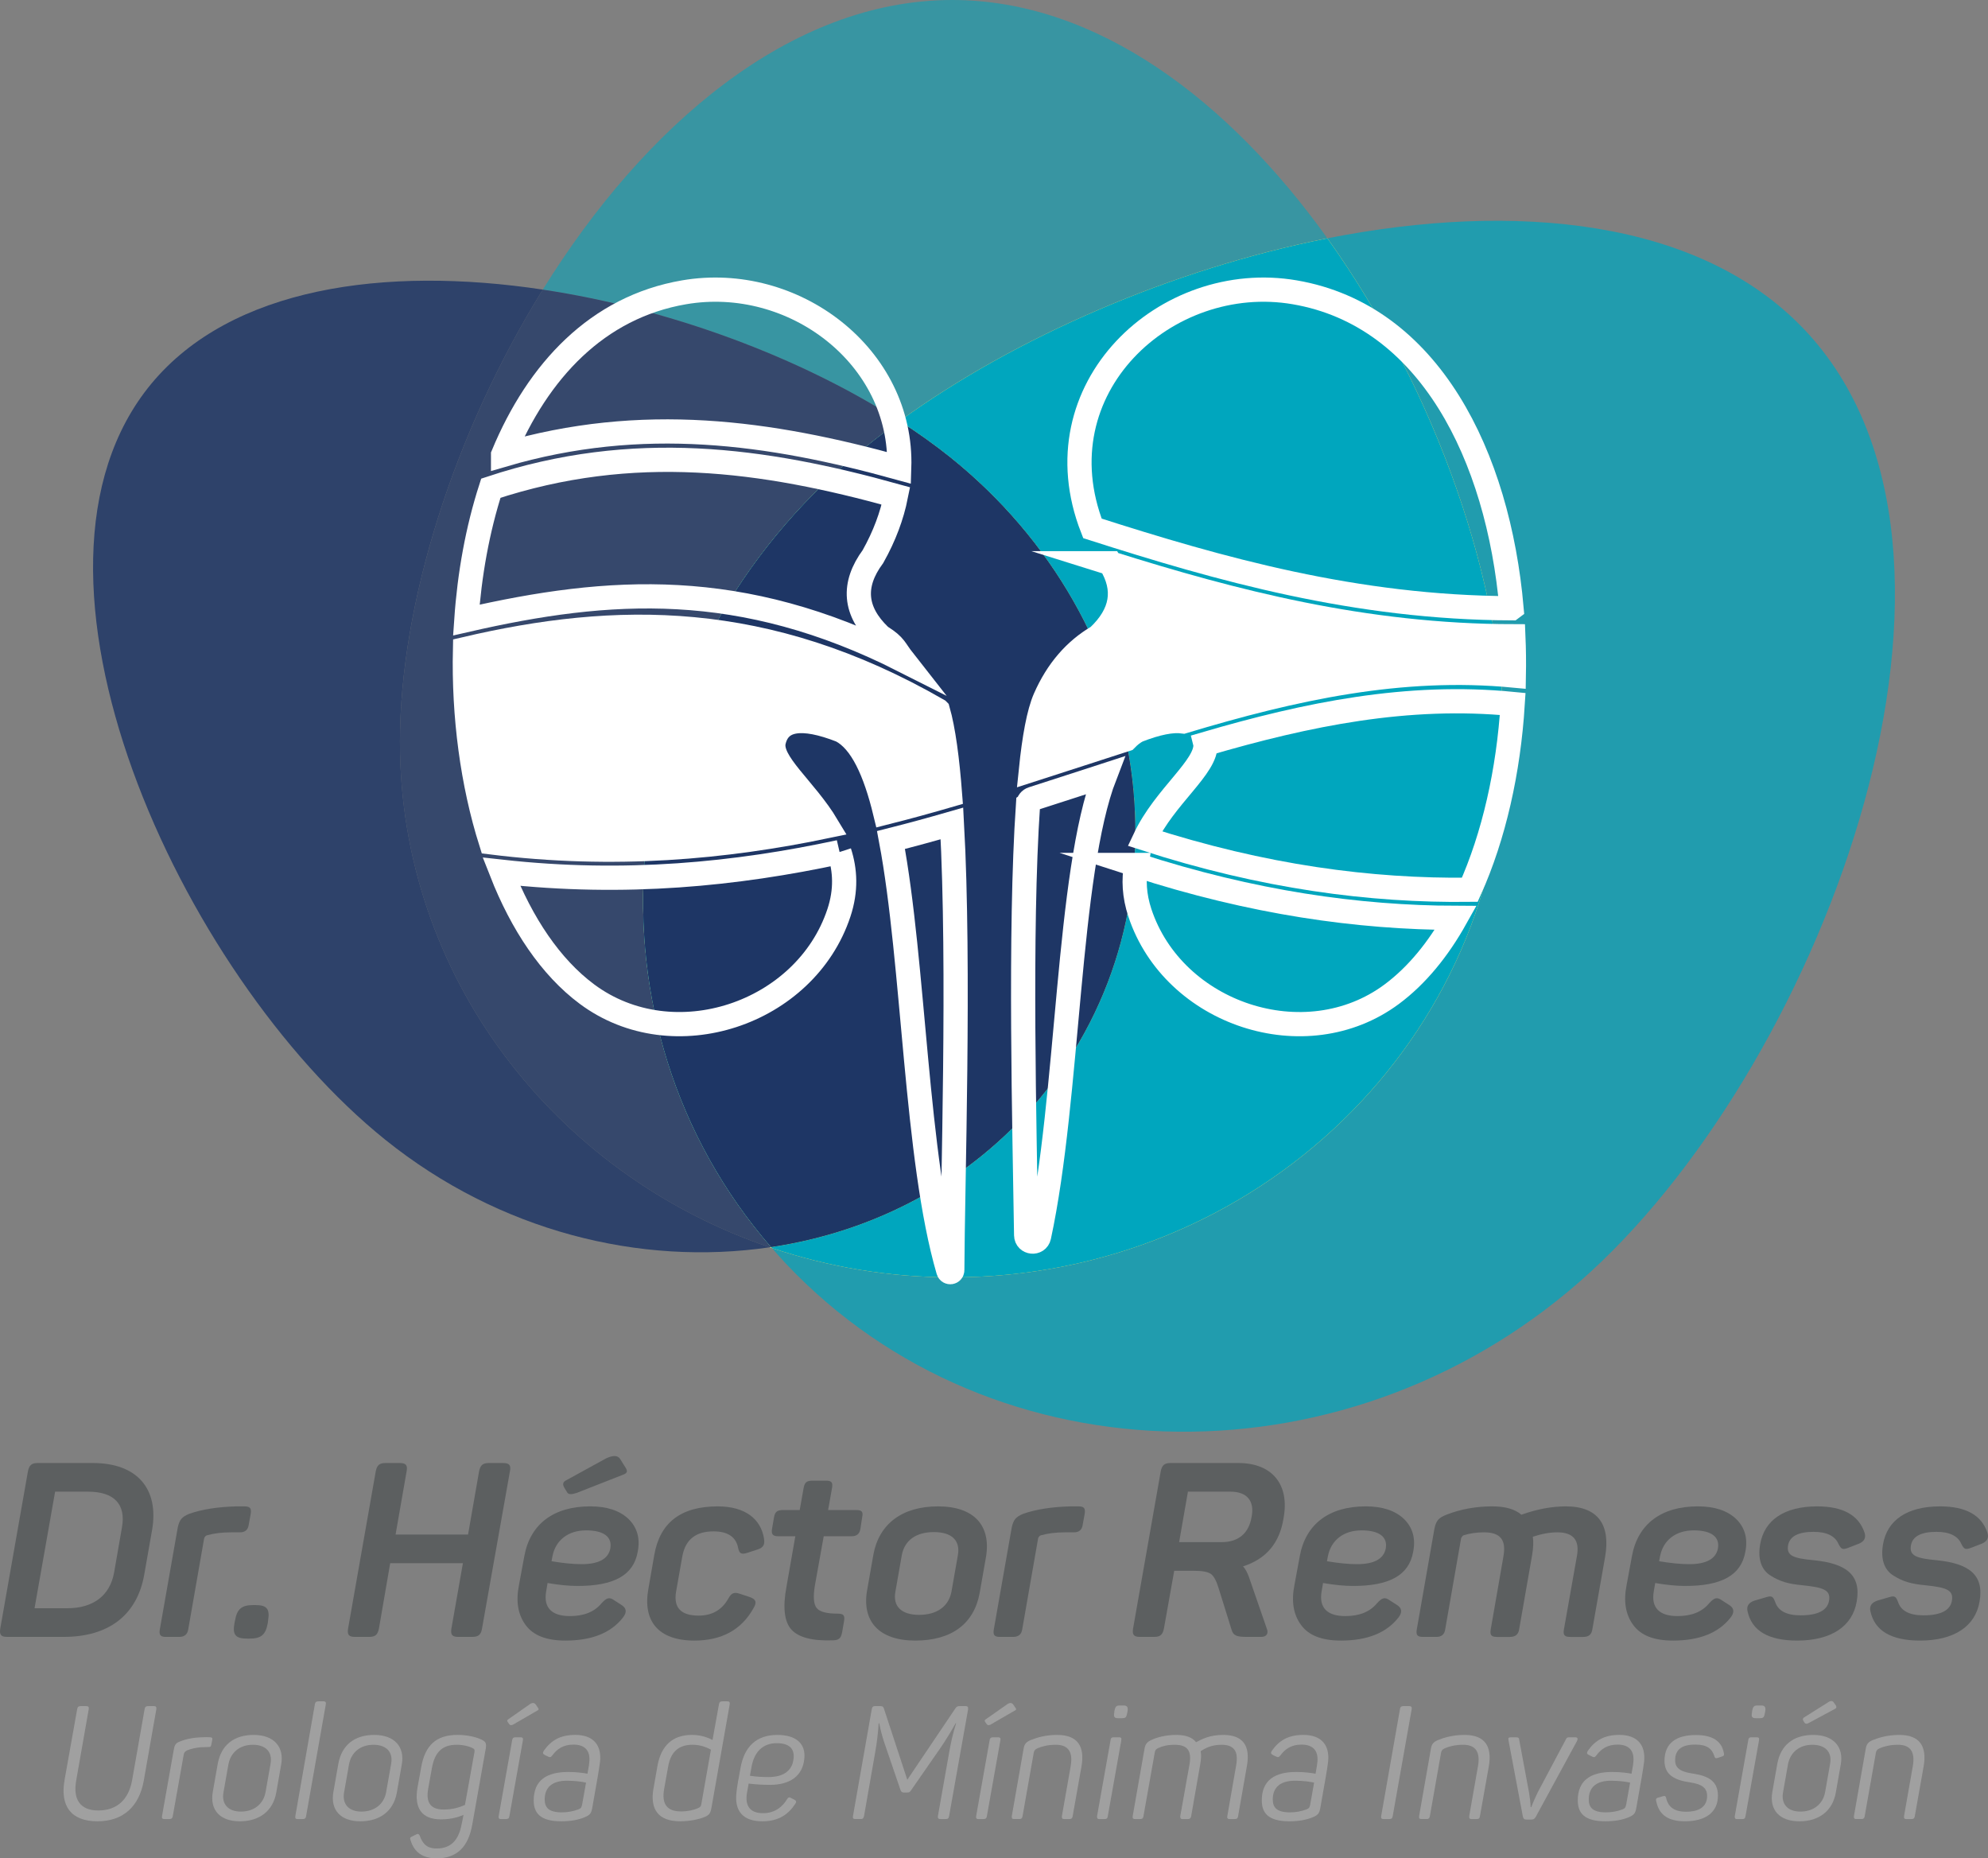 <?xml version="1.0" encoding="UTF-8"?>
<svg xmlns="http://www.w3.org/2000/svg" id="Capa_1" width="188.81" height="176.459" viewBox="0 0 188.81 176.459">
  <rect x="0" y="0" width="188.81" height="176.459" fill="#808080" stroke="none"/>
  <defs>
    <style>.cls-1,.cls-2,.cls-3{fill:#00a6be;}.cls-4{fill:#a0a0a0;}.cls-5{fill:#5c5f60;}.cls-6,.cls-7,.cls-8{fill:#1e3665;}.cls-9{fill:none;}.cls-9,.cls-10{stroke:#fff;stroke-miterlimit:10;stroke-width:2.3px;}.cls-11{fill:#ffef6f;}.cls-7{opacity:.83;}.cls-7,.cls-2,.cls-3,.cls-8{isolation:isolate;}.cls-10{fill:#fff;fill-rule:evenodd;}.cls-2{opacity:.74;}.cls-3{opacity:.56;}.cls-8{opacity:.75;}</style>
  </defs>
  <g>
    <g>
      <path class="cls-4" d="M6.127,169.041l1.208-6.783c.045-.211,.151-.257,.333-.257h.513c.242,0,.272,.091,.242,.317l-1.193,6.783c-.302,1.752,.378,2.81,2.1,2.81,1.828,0,2.9-1.088,3.217-2.87l1.193-6.783c.045-.227,.182-.257,.348-.257h.529c.211,0,.257,.091,.227,.317l-1.193,6.783c-.438,2.416-1.934,3.837-4.396,3.837-2.538,0-3.55-1.48-3.127-3.897h0Z"></path>
      <path class="cls-4" d="M15.391,172.425l1.103-6.224c.076-.469,.167-.681,.574-.831,.514-.212,1.254-.393,2.145-.408,.272-.015,.514-.015,.74,0,.211,0,.242,.091,.196,.302l-.075,.378c-.045,.212-.076,.242-.257,.242-.182,0-.363,.015-.529,.015-.635,.016-1.178,.166-1.511,.303-.227,.105-.302,.227-.333,.438l-1.042,5.846c-.03,.167-.136,.242-.317,.242h-.498c-.166,0-.242-.105-.196-.302h0Z"></path>
      <path class="cls-4" d="M20.211,170.144l.468-2.659c.317-1.782,1.541-2.749,3.414-2.749,1.919,0,2.916,1.133,2.613,2.81l-.468,2.659c-.302,1.737-1.586,2.734-3.459,2.734-1.903,0-2.87-1.088-2.568-2.795h0Zm5.015-0l.468-2.659c.212-1.147-.483-1.812-1.677-1.812-1.253,0-2.115,.726-2.326,1.873l-.468,2.659c-.196,1.133,.483,1.812,1.647,1.812,1.269,0,2.16-.726,2.356-1.873h0Z"></path>
      <path class="cls-4" d="M28.053,172.425l1.858-10.635c.045-.196,.166-.242,.317-.242h.498c.197,0,.257,.105,.212,.317l-1.873,10.619c-.03,.182-.136,.242-.302,.242h-.514c-.197,0-.227-.105-.197-.302h0Z"></path>
      <path class="cls-4" d="M31.665,170.144l.468-2.659c.317-1.782,1.541-2.749,3.414-2.749,1.919,0,2.916,1.133,2.613,2.81l-.468,2.659c-.302,1.737-1.586,2.734-3.459,2.734-1.903,0-2.87-1.088-2.568-2.795h0Zm5.015-0l.468-2.659c.212-1.147-.483-1.812-1.677-1.812-1.253,0-2.115,.726-2.326,1.873l-.468,2.659c-.196,1.133,.483,1.812,1.647,1.812,1.269,0,2.16-.726,2.356-1.873h0Z"></path>
      <path class="cls-4" d="M39.009,174.782c-.091-.196-.076-.303,.075-.378l.468-.227c.151-.075,.211-.045,.302,.105,.272,.756,.649,1.239,1.616,1.239,1.405,0,2.1-.847,2.372-2.297l.181-.891c-.498,.211-1.208,.423-2.145,.423-1.843,0-2.538-1.088-2.236-2.961l.362-1.994c.363-2.069,1.42-3.066,3.444-3.066,.936,0,1.768,.196,2.296,.453,.393,.196,.468,.348,.393,.831l-1.284,7.235c-.362,2.04-1.39,3.203-3.384,3.203-1.405,0-2.145-.665-2.462-1.677v-0Zm5.151-3.399l.892-4.97c.045-.272,.03-.332-.227-.453-.317-.151-.831-.287-1.45-.287-1.39,0-2.084,.71-2.356,2.221l-.347,1.919c-.242,1.329,.196,2.009,1.465,2.009,.906,0,1.556-.227,2.024-.439h0Z"></path>
      <path class="cls-4" d="M47.365,172.425l1.284-7.221c.03-.167,.121-.242,.317-.242h.498c.181,0,.242,.105,.196,.302l-1.284,7.206c-.03,.182-.121,.257-.317,.257h-.498c-.196,0-.227-.121-.196-.302Zm.876-8.883c-.09-.136-.105-.196,.03-.287l2.115-1.48c.196-.105,.378-.091,.498,.075l.181,.273c.106,.136,.151,.227-.06,.317l-2.296,1.329c-.181,.075-.272,.045-.347-.06l-.121-.166h0Z"></path>
      <path class="cls-4" d="M50.689,170.959c0-1.948,1.269-2.704,3.278-2.704,.8,0,1.54,.106,1.828,.166,.136-.725,.166-.936,.181-1.178,.076-.982-.393-1.586-1.51-1.586-.967,0-1.556,.407-2.024,1.042-.121,.151-.181,.182-.333,.121l-.377-.182c-.181-.091-.211-.211-.076-.408,.68-.967,1.556-1.495,2.976-1.495,1.722,0,2.522,.967,2.356,2.553-.105,.831-.242,1.541-.74,4.381-.091,.529-.242,.68-.695,.876-.604,.257-1.344,.394-2.251,.394-2.009,0-2.613-.801-2.613-1.98v-0Zm4.215,.861c.242-.091,.317-.166,.377-.439l.378-2.114c-.317-.076-1.012-.182-1.813-.182-1.42,0-2.115,.649-2.115,1.782,0,.77,.393,1.224,1.631,1.224,.589,0,1.088-.105,1.541-.272h0Z"></path>
      <path class="cls-4" d="M62.068,169.812l.377-2.146c.348-1.934,1.465-2.931,3.263-2.931,.967,0,1.647,.317,1.964,.483l.619-3.429c.03-.167,.121-.242,.302-.242h.498c.181,0,.242,.091,.211,.302l-1.737,9.835c-.09,.498-.211,.664-.649,.846-.529,.227-1.435,.408-2.312,.408-2.054,0-2.9-1.103-2.538-3.127h0Zm4.169,1.903c.272-.121,.332-.167,.377-.439l.906-5.136c-.242-.137-.876-.469-1.752-.469-1.299,0-2.07,.665-2.312,2.085l-.377,2.1c-.257,1.435,.257,2.146,1.601,2.146,.634,0,1.208-.137,1.556-.287Z"></path>
      <path class="cls-4" d="M76.391,166.987c-.151,1.631-1.345,2.492-3.248,2.492-.77,0-1.39-.045-2.04-.121l-.151,.847c-.227,1.254,.272,1.964,1.511,1.964,1.118,0,1.858-.59,2.341-1.405,.076-.121,.181-.121,.317-.045l.347,.181c.182,.106,.167,.212,.076,.363-.649,.981-1.541,1.677-3.142,1.677-1.903,0-2.644-1.043-2.462-2.689,.06-.589,.167-1.208,.393-2.387,.347-1.994,1.495-3.127,3.489-3.127,1.752,0,2.719,.801,2.568,2.251h0Zm-2.629-1.466c-1.253,0-2.13,.77-2.387,2.267l-.151,.83c.619,.091,1.193,.121,1.768,.121,1.359,0,2.235-.559,2.372-1.707,.136-1.042-.468-1.511-1.602-1.511h0Z"></path>
      <path class="cls-4" d="M81.017,172.41l1.782-10.136c.046-.227,.137-.273,.348-.273h.469c.241,0,.287,.091,.347,.273l2.206,6.722,4.561-6.768c.137-.196,.212-.227,.424-.227h.559c.211,0,.257,.105,.227,.333l-1.798,10.105c-.045,.227-.105,.287-.348,.287h-.453c-.181,0-.302-.03-.257-.317l1.088-6.148c.151-.815,.317-1.616,.635-2.628h-.046c-.514,.906-.937,1.602-1.451,2.356l-2.779,4.003c-.105,.166-.182,.212-.348,.212h-.347c-.182,0-.257-.076-.317-.257l-1.39-4.064c-.257-.74-.454-1.36-.62-2.251h-.06c-.06,1.012-.166,1.828-.316,2.688l-1.073,6.134c-.06,.227-.136,.272-.332,.272h-.483c-.227,0-.272-.091-.227-.317h-0Z"></path>
      <path class="cls-4" d="M92.713,172.425l1.284-7.221c.03-.167,.121-.242,.317-.242h.499c.181,0,.241,.105,.196,.302l-1.284,7.206c-.03,.182-.121,.257-.317,.257h-.499c-.196,0-.227-.121-.196-.302Zm.877-8.883c-.091-.136-.106-.196,.029-.287l2.115-1.48c.196-.105,.378-.091,.499,.075l.181,.273c.105,.136,.151,.227-.06,.317l-2.296,1.329c-.182,.075-.272,.045-.348-.06l-.12-.166h0Z"></path>
      <path class="cls-4" d="M96.098,172.425l1.118-6.375c.075-.453,.242-.635,.649-.815,.59-.242,1.45-.499,2.538-.499,1.934,0,2.644,1.072,2.312,2.991l-.846,4.758c-.03,.167-.106,.242-.317,.242h-.499c-.166,0-.227-.091-.196-.302l.831-4.729c.227-1.315-.196-2.024-1.42-2.024-.74,0-1.359,.166-1.723,.332-.257,.106-.316,.227-.362,.408l-1.072,6.072c-.03,.167-.121,.242-.303,.242h-.513c-.167,0-.227-.091-.197-.302Z"></path>
      <path class="cls-4" d="M104.197,172.425l1.284-7.221c.03-.212,.151-.242,.303-.242h.514c.166,0,.241,.075,.196,.302l-1.284,7.206c-.03,.212-.136,.257-.287,.257h-.544c-.151,0-.212-.105-.182-.302h0Zm1.632-9.835l.015-.15c.091-.393,.167-.499,.514-.499h.348c.348,0,.453,.166,.378,.574l-.03,.151c-.075,.407-.151,.483-.498,.483h-.363c-.348,0-.453-.121-.362-.56h0Z"></path>
      <path class="cls-4" d="M107.582,172.425l1.118-6.375c.075-.423,.227-.635,.649-.831,.544-.257,1.375-.483,2.372-.483,.921,0,1.556,.257,1.873,.695,.574-.303,1.315-.695,2.583-.695,1.889,0,2.583,1.042,2.251,2.931l-.846,4.818c-.046,.212-.136,.242-.348,.242h-.453c-.196,0-.257-.091-.212-.302l.831-4.774c.242-1.329-.166-1.978-1.375-1.978-.981,0-1.525,.317-1.993,.605,.075,.332,.045,.77-.046,1.284l-.861,4.924c-.045,.182-.15,.242-.332,.242h-.483c-.196,0-.227-.121-.211-.302l.876-4.894c.227-1.329-.227-1.858-1.405-1.858-.694,0-1.163,.121-1.586,.317-.242,.121-.287,.257-.317,.453l-1.072,6.042c-.046,.212-.151,.242-.348,.242h-.453c-.182,0-.257-.105-.212-.302h-0Z"></path>
      <path class="cls-4" d="M119.838,170.959c0-1.948,1.269-2.704,3.277-2.704,.801,0,1.541,.106,1.828,.166,.136-.725,.166-.936,.182-1.178,.075-.982-.394-1.586-1.511-1.586-.967,0-1.557,.407-2.024,1.042-.121,.151-.182,.182-.332,.121l-.378-.182c-.182-.091-.212-.211-.075-.408,.68-.967,1.556-1.495,2.976-1.495,1.722,0,2.522,.967,2.356,2.553-.105,.831-.241,1.541-.74,4.381-.091,.529-.241,.68-.695,.876-.604,.257-1.344,.394-2.25,.394-2.01,0-2.613-.801-2.613-1.98v-0Zm4.214,.861c.242-.091,.317-.166,.378-.439l.378-2.114c-.317-.076-1.013-.182-1.812-.182-1.421,0-2.115,.649-2.115,1.782,0,.77,.393,1.224,1.632,1.224,.589,0,1.087-.105,1.54-.272h0Z"></path>
      <path class="cls-4" d="M131.185,172.395l1.782-10.137c.046-.241,.182-.257,.363-.257h.498c.196,0,.287,.06,.242,.317l-1.798,10.137c-.03,.196-.121,.272-.303,.272h-.559c-.212,0-.272-.075-.227-.332h0Z"></path>
      <path class="cls-4" d="M134.782,172.425l1.118-6.375c.075-.453,.242-.635,.649-.815,.59-.242,1.45-.499,2.538-.499,1.934,0,2.644,1.072,2.312,2.991l-.847,4.758c-.029,.167-.105,.242-.316,.242h-.499c-.166,0-.227-.091-.196-.302l.831-4.729c.227-1.315-.196-2.024-1.42-2.024-.74,0-1.359,.166-1.723,.332-.257,.106-.316,.227-.362,.408l-1.072,6.072c-.03,.167-.121,.242-.303,.242h-.513c-.167,0-.228-.091-.197-.302h0Z"></path>
      <path class="cls-4" d="M144.634,172.485l-1.359-7.205c-.046-.257-.016-.317,.227-.317h.468c.287,0,.303,.075,.333,.317l.921,4.955c.06,.407,.136,.906,.151,1.359h.06c.181-.483,.393-.952,.619-1.42l2.644-4.97c.105-.227,.151-.242,.393-.242h.499c.241,0,.302,.105,.181,.362l-3.928,7.221c-.105,.182-.241,.227-.377,.227h-.514c-.196,0-.273-.09-.317-.287h0Z"></path>
      <path class="cls-4" d="M149.849,170.959c0-1.948,1.269-2.704,3.277-2.704,.801,0,1.541,.106,1.828,.166,.136-.725,.166-.936,.182-1.178,.075-.982-.394-1.586-1.511-1.586-.967,0-1.557,.407-2.024,1.042-.121,.151-.182,.182-.332,.121l-.378-.182c-.182-.091-.212-.211-.075-.408,.68-.967,1.556-1.495,2.976-1.495,1.722,0,2.522,.967,2.356,2.553-.105,.831-.241,1.541-.74,4.381-.091,.529-.241,.68-.694,.876-.605,.257-1.345,.394-2.251,.394-2.01,0-2.613-.801-2.613-1.98v-0Zm4.214,.861c.242-.091,.317-.166,.378-.439l.378-2.114c-.317-.076-1.013-.182-1.812-.182-1.421,0-2.115,.649-2.115,1.782,0,.77,.393,1.224,1.632,1.224,.589,0,1.087-.105,1.54-.272h0Z"></path>
      <path class="cls-4" d="M157.313,171.095c-.076-.241-.03-.347,.136-.393l.514-.151c.166-.045,.227,0,.272,.151,.212,.967,.892,1.329,1.889,1.329,1.284,0,2.009-.498,2.009-1.495,0-.815-.559-1.133-1.647-1.299-1.39-.196-2.432-.68-2.401-2.1,.03-1.632,1.133-2.402,3.006-2.388,1.586,0,2.432,.605,2.628,1.692,.03,.182,.046,.272-.136,.332l-.453,.151c-.227,.075-.241-.015-.302-.151-.212-.71-.695-1.117-1.783-1.117-1.238-.016-1.934,.423-1.948,1.45-.03,.921,.74,1.163,1.752,1.313,1.466,.227,2.312,.756,2.312,2.085,0,1.586-1.178,2.433-3.127,2.433-1.48,0-2.432-.514-2.719-1.844h0Z"></path>
      <path class="cls-4" d="M164.763,172.425l1.284-7.221c.03-.212,.151-.242,.303-.242h.514c.166,0,.241,.075,.196,.302l-1.284,7.206c-.03,.212-.136,.257-.287,.257h-.544c-.151,0-.212-.105-.182-.302h-0Zm1.632-9.835l.015-.15c.091-.393,.167-.499,.514-.499h.348c.348,0,.453,.166,.378,.574l-.03,.151c-.075,.407-.151,.483-.499,.483h-.362c-.348,0-.453-.121-.362-.56Z"></path>
      <path class="cls-4" d="M168.329,170.144l.469-2.659c.316-1.782,1.54-2.749,3.414-2.749,1.918,0,2.915,1.133,2.613,2.81l-.469,2.659c-.302,1.737-1.586,2.734-3.459,2.734-1.903,0-2.87-1.088-2.568-2.795h0Zm5.016-0l.468-2.659c.212-1.147-.483-1.812-1.677-1.812-1.254,0-2.114,.726-2.326,1.873l-.469,2.659c-.196,1.133,.483,1.812,1.647,1.812,1.269,0,2.16-.726,2.356-1.873h0Zm-2.07-6.737c-.075-.121-.06-.257,.046-.317l2.401-1.511c.182-.091,.317-.091,.439,.075l.196,.273c.075,.121,.075,.272-.045,.317l-2.583,1.39c-.182,.075-.273,.045-.333-.046l-.121-.181h-0Z"></path>
      <path class="cls-4" d="M176.08,172.425l1.118-6.375c.075-.453,.242-.635,.649-.815,.59-.242,1.45-.499,2.538-.499,1.934,0,2.644,1.072,2.312,2.991l-.846,4.758c-.03,.167-.106,.242-.317,.242h-.499c-.166,0-.227-.091-.196-.302l.831-4.729c.227-1.315-.196-2.024-1.42-2.024-.74,0-1.359,.166-1.723,.332-.257,.106-.316,.227-.362,.408l-1.072,6.072c-.03,.167-.121,.242-.303,.242h-.513c-.167,0-.227-.091-.197-.302h0Z"></path>
    </g>
    <g>
      <path class="cls-5" d="M8.814,138.919c4.256,0,6.302,2.488,5.628,6.372l-.744,4.232c-.674,3.813-3.349,5.906-7.651,5.906H.676c-.582,0-.744-.209-.651-.791l2.628-14.929c.116-.582,.349-.791,.93-.791h5.232Zm2.768,6.116c.396-2.209-.744-3.396-3.232-3.396h-3.116l-1.953,11.069h3.116c2.441,0,4.046-1.185,4.441-3.396l.744-4.278h0Z"></path>
      <path class="cls-5" d="M23.204,143.036c.535,0,.698,.163,.605,.721l-.186,1.023c-.069,.488-.349,.721-.837,.721h-.837c-.86,0-1.627,.093-2.279,.279-.116,.023-.209,.116-.279,.279l-1.512,8.65c-.07,.488-.372,.721-.86,.721h-1.256c-.535,0-.674-.185-.582-.721l1.698-9.65c.163-.744,.372-1.023,1.116-1.326,1.21-.418,2.698-.65,4.442-.697h.767Z"></path>
      <path class="cls-5" d="M24.249,152.407c1.116,0,1.395,.372,1.209,1.488l-.023,.21c-.209,1.14-.628,1.488-1.768,1.488h-.163c-1.14,0-1.442-.349-1.232-1.488l.046-.21c.186-1.116,.628-1.488,1.744-1.488h.186Z"></path>
      <path class="cls-5" d="M47.756,138.919c.628,0,.791,.209,.674,.791l-2.651,14.929c-.093,.582-.349,.791-.93,.791h-1.326c-.581,0-.744-.209-.651-.791l1.093-6.209h-6.906l-1.07,6.209c-.116,.582-.349,.791-.93,.791h-1.349c-.582,0-.744-.209-.651-.791l2.628-14.929c.116-.582,.349-.791,.93-.791h1.349c.582,0,.768,.209,.651,.791l-1.047,5.999h6.884l1.046-5.999c.116-.582,.349-.791,.93-.791h1.325Z"></path>
      <path class="cls-5" d="M49.798,147.756c.558-3.047,2.791-4.721,6.255-4.721,1.581,0,2.791,.396,3.628,1.185,.837,.815,1.139,1.86,.883,3.14-.395,2.232-2.279,3.232-5.697,3.232-.837,0-1.79-.093-2.86-.279l-.139,.815c-.256,1.511,.511,2.325,2.255,2.325,1.326,0,2.326-.396,3-1.209,.488-.535,.744-.628,1.232-.279l.721,.465c.442,.303,.465,.698,.07,1.187-1.139,1.441-2.953,2.162-5.441,2.162-1.814,0-3.07-.488-3.791-1.488-.721-.977-.93-2.232-.628-3.767l.512-2.768v0Zm5.861-2.441c-1.698,0-2.884,.93-3.186,2.441l-.093,.488c1.093,.185,2.046,.279,2.86,.279,1.605,0,2.512-.488,2.721-1.465,.209-1.117-.605-1.744-2.302-1.744h0Zm1.907-6.837c.651-.303,1.093-.303,1.325,.046l.465,.744c.279,.419,.279,.605-.256,.791l-4.325,1.697c-.488,.163-.791,.163-.907-.046l-.256-.419c-.209-.349-.163-.581,.186-.744l3.767-2.069h0Z"></path>
      <path class="cls-5" d="M62.142,147.64c.535-3.069,2.535-4.604,6.023-4.604,2.627,0,4.093,1.209,4.395,3.046,.093,.582-.047,.86-.605,1.047l-.93,.302c-.628,.21-.814,.094-.93-.488-.209-1.022-1-1.534-2.326-1.534-1.674,0-2.651,.768-2.953,2.302l-.605,3.419c-.256,1.511,.442,2.278,2.139,2.278,1.279,0,2.209-.534,2.814-1.605,.302-.558,.558-.651,1.116-.465l.977,.325c.535,.21,.651,.466,.302,1.047-1.14,2.046-3.023,3.069-5.604,3.069-3.465,0-4.93-1.884-4.372-4.93l.558-3.209h0Z"></path>
      <path class="cls-5" d="M78.44,140.594c.535,0,.675,.162,.582,.697l-.372,2.093h2.674c.535,0,.675,.163,.559,.698l-.163,1.069c-.069,.488-.349,.721-.837,.721h-2.651l-.837,4.674c-.186,1.094-.116,1.815,.185,2.163,.303,.349,.954,.512,1.977,.512,.559,0,.698,.162,.606,.721l-.186,1.069c-.116,.559-.303,.722-.86,.744-1.977,.07-3.279-.278-3.953-1.022-.675-.744-.837-2.116-.465-4.093l.837-4.768h-1.605c-.535,0-.698-.185-.605-.721l.185-1.069c.093-.535,.303-.698,.86-.698h1.581l.372-2.093c.094-.535,.303-.697,.838-.697h1.278v0Z"></path>
      <path class="cls-5" d="M82.949,147.617c.535-2.907,2.721-4.581,6.14-4.581,3.441,0,5.046,1.837,4.558,4.79l-.605,3.442c-.535,2.906-2.651,4.511-6.116,4.511-3.418,0-5.069-1.813-4.581-4.721l.605-3.441h0Zm8.023,.069c.255-1.418-.582-2.209-2.279-2.209s-2.791,.791-3.047,2.209l-.605,3.442c-.256,1.395,.559,2.209,2.256,2.209s2.813-.815,3.069-2.209l.606-3.442Z"></path>
      <path class="cls-5" d="M102.41,143.036c.535,0,.697,.163,.605,.721l-.185,1.023c-.07,.488-.349,.721-.838,.721h-.837c-.86,0-1.628,.093-2.278,.279-.116,.023-.21,.116-.279,.279l-1.512,8.65c-.069,.488-.372,.721-.86,.721h-1.256c-.535,0-.674-.185-.581-.721l1.697-9.65c.163-.744,.372-1.023,1.116-1.326,1.209-.418,2.697-.65,4.441-.697h.768Z"></path>
      <path class="cls-5" d="M117.615,138.919c3.231,0,4.906,2.069,4.278,5.302-.372,2.303-1.651,3.814-3.837,4.512,.209,.209,.396,.559,.558,1l1.698,4.906c.185,.442,0,.791-.535,.791h-1.349c-1.023,0-1.303-.14-1.465-.697l-1.232-3.953c-.21-.675-.442-1.117-.722-1.326-.302-.209-.837-.302-1.605-.302h-1.883l-.978,5.487c-.116,.582-.349,.791-.93,.791h-1.349c-.581,0-.744-.209-.651-.791l2.628-14.929c.116-.582,.349-.791,.93-.791h6.442Zm-.744,2.721h-4.047l-.837,4.791h4.046c1.582,0,2.581-.838,2.837-2.396,.303-1.512-.441-2.396-1.999-2.396h0Z"></path>
      <path class="cls-5" d="M123.447,147.756c.559-3.047,2.791-4.721,6.256-4.721,1.581,0,2.79,.396,3.627,1.185,.838,.815,1.14,1.86,.884,3.14-.396,2.232-2.278,3.232-5.697,3.232-.837,0-1.79-.093-2.86-.279l-.14,.815c-.256,1.511,.512,2.325,2.256,2.325,1.325,0,2.325-.396,3-1.209,.488-.535,.744-.628,1.232-.279l.721,.465c.442,.303,.465,.698,.07,1.187-1.14,1.441-2.954,2.162-5.442,2.162-1.813,0-3.069-.488-3.79-1.488-.721-.977-.93-2.232-.628-3.767l.512-2.768v0Zm5.86-2.441c-1.698,0-2.884,.93-3.187,2.441l-.093,.488c1.093,.185,2.047,.279,2.86,.279,1.605,0,2.512-.488,2.721-1.465,.209-1.117-.605-1.744-2.302-1.744h0Z"></path>
      <path class="cls-5" d="M148.721,143.036c3.069,0,4.255,1.768,3.721,4.814l-1.209,6.86c-.07,.488-.35,.721-.838,.721h-1.278c-.535,0-.675-.185-.582-.721l1.232-6.953c.279-1.512-.349-2.256-1.86-2.256-.721,0-1.488,.14-2.325,.419,.069,.488,.047,1.069-.069,1.744l-1.232,7.046c-.07,.488-.372,.721-.861,.721h-1.255c-.535,0-.675-.185-.582-.721l1.21-6.953c.278-1.605-.35-2.256-1.86-2.256-.675,0-1.326,.093-1.931,.279-.093,.046-.163,.14-.232,.279l-1.512,8.65c-.069,.488-.349,.721-.837,.721h-1.279c-.534,0-.674-.185-.581-.721l1.674-9.558c.163-.744,.372-1.023,1.14-1.325,1.372-.535,2.837-.791,4.349-.791,1.232,0,2.14,.256,2.768,.791,1.512-.535,2.906-.791,4.232-.791h0Z"></path>
      <path class="cls-5" d="M154.994,147.756c.559-3.047,2.791-4.721,6.256-4.721,1.581,0,2.79,.396,3.627,1.185,.838,.815,1.14,1.86,.884,3.14-.396,2.232-2.278,3.232-5.697,3.232-.837,0-1.79-.093-2.86-.279l-.14,.815c-.256,1.511,.512,2.325,2.256,2.325,1.325,0,2.325-.396,3-1.209,.488-.535,.744-.628,1.232-.279l.721,.465c.442,.303,.465,.698,.07,1.187-1.14,1.441-2.954,2.162-5.442,2.162-1.813,0-3.069-.488-3.79-1.488-.721-.977-.93-2.232-.628-3.767l.512-2.768v0Zm5.86-2.441c-1.698,0-2.884,.93-3.187,2.441l-.093,.488c1.093,.185,2.047,.279,2.86,.279,1.605,0,2.512-.488,2.721-1.465,.209-1.117-.605-1.744-2.302-1.744h0Z"></path>
      <path class="cls-5" d="M172.595,143.036c2.441,0,3.93,.837,4.487,2.488,.163,.488-.022,.837-.511,1.046l-1.023,.396c-.559,.21-.675,.14-.931-.349-.325-.768-1.116-1.163-2.372-1.163-1.441,0-2.255,.419-2.418,1.256-.186,1.023,.488,1.256,2.465,1.442,2.953,.302,4.512,1.325,4.046,3.93-.395,2.325-2.394,3.697-5.65,3.697-2.744,0-4.325-.93-4.721-2.813-.093-.465,.116-.791,.651-.977l1.116-.326c.535-.162,.651-.093,.86,.442,.279,.86,1.093,1.278,2.418,1.278,1.628,0,2.535-.465,2.698-1.371,.185-1.023-.488-1.279-2.535-1.488-1.302-.117-2.116-.35-3-.907-.884-.535-1.256-1.581-1-3,.396-2.256,2.256-3.581,5.419-3.581h0Z"></path>
      <path class="cls-5" d="M184.264,143.036c2.441,0,3.93,.837,4.487,2.488,.163,.488-.022,.837-.511,1.046l-1.023,.396c-.559,.21-.675,.14-.931-.349-.325-.768-1.116-1.163-2.372-1.163-1.441,0-2.255,.419-2.418,1.256-.186,1.023,.488,1.256,2.465,1.442,2.953,.302,4.512,1.325,4.046,3.93-.395,2.325-2.394,3.697-5.65,3.697-2.744,0-4.325-.93-4.721-2.813-.093-.465,.116-.791,.651-.977l1.116-.326c.535-.162,.651-.093,.86,.442,.279,.86,1.093,1.278,2.418,1.278,1.628,0,2.535-.465,2.698-1.371,.185-1.023-.488-1.279-2.535-1.488-1.302-.117-2.116-.35-3-.907-.884-.535-1.256-1.581-1-3,.396-2.256,2.256-3.581,5.419-3.581h0Z"></path>
    </g>
  </g>
  <g>
    <path class="cls-3" d="M126.07,22.628C116.721,9.577,104.212,.01,90.459,0c-15.431-.01-29.304,12.014-38.908,27.499,12.134,1.825,24.559,6.468,33.883,12.487,11.006-7.987,25.91-14.451,40.636-17.357"></path>
    <path class="cls-11" d="M73.096,118.434c.072,.024,.144,.045,.217,.07-.027-.034-.054-.059-.081-.093-.046,.01-.088,.015-.136,.023"></path>
    <path class="cls-2" d="M171.408,31.332c-9.952-10.535-27.5-12.226-45.338-8.704,10.338,14.437,16.811,33.134,16.799,47.875-.018,28.061-23.512,50.797-52.475,50.785-5.984-.002-11.728-.991-17.081-2.784,.438,.501,.875,1.006,1.336,1.492,19.8,20.952,54,21.311,76.392,.795,22.39-20.511,40.162-68.507,20.367-89.459"></path>
    <path class="cls-11" d="M142.87,70.504c.011-14.74-6.461-33.438-16.799-47.875-14.726,2.906-29.63,9.37-40.636,17.354,1.719,1.111,3.344,2.261,4.83,3.456,19.535,15.692,23.351,42.915,8.531,60.802-6.58,7.941-15.721,12.702-25.564,14.174,.027,.032,.054,.057,.081,.09,5.354,1.793,11.1,2.781,17.084,2.784,28.961,.012,52.455-22.723,52.473-50.785"></path>
    <path class="cls-1" d="M142.87,70.504c.011-14.74-6.461-33.438-16.799-47.875-14.726,2.906-29.63,9.37-40.636,17.354,1.719,1.111,3.344,2.261,4.83,3.456,19.535,15.692,23.351,42.915,8.531,60.802-6.58,7.941-15.721,12.702-25.564,14.174,.027,.032,.054,.057,.081,.09,5.354,1.793,11.1,2.781,17.084,2.784,28.961,.012,52.455-22.723,52.473-50.785"></path>
    <path class="cls-7" d="M37.983,70.44c.007-13.116,5.143-29.36,13.571-42.941-15.035-2.266-29.599-.208-37.178,8.934-14.822,17.89,2.685,56.096,22.217,71.791,10.822,8.694,24.203,12.013,36.504,10.211-20.455-6.943-35.128-25.808-35.113-47.994"></path>
    <path class="cls-8" d="M79.343,44.912c1.849-1.697,3.899-3.337,6.09-4.929-9.322-6.015-21.747-10.659-33.881-12.483-8.426,13.582-13.558,29.826-13.569,42.941-.015,22.186,14.658,41.051,35.113,47.994,.048-.008,.092-.013,.136-.02-18.253-21.031-15.726-53.496,6.11-73.502"></path>
    <path class="cls-11" d="M73.232,118.414c9.843-1.473,18.984-6.234,25.564-14.172,14.82-17.889,11.001-45.112-8.531-60.804-1.486-1.194-3.111-2.345-4.83-3.452-2.193,1.587-4.243,3.229-6.092,4.926-21.837,20.006-24.363,52.471-6.11,73.502"></path>
    <path class="cls-1" d="M73.232,118.414c9.843-1.473,18.984-6.234,25.564-14.172,14.82-17.889,11.001-45.112-8.531-60.804-1.486-1.194-3.111-2.345-4.83-3.452-2.193,1.587-4.243,3.229-6.092,4.926-21.837,20.006-24.363,52.471-6.11,73.502"></path>
    <path class="cls-6" d="M73.232,118.414c9.843-1.473,18.984-6.234,25.564-14.172,14.82-17.889,11.001-45.112-8.531-60.804-1.486-1.194-3.111-2.345-4.83-3.452-2.193,1.587-4.243,3.229-6.092,4.926-21.837,20.006-24.363,52.471-6.11,73.502"></path>
    <path class="cls-9" d="M107.907,82.132c-.252,1.383-.194,2.893,.354,4.548,3.186,9.609,15.727,13.816,23.928,7.717,2.373-1.765,4.404-4.254,6.073-7.241-9.27-.027-19.298-1.439-30.356-5.024Z"></path>
    <path class="cls-9" d="M114.485,70.641c.169,2.165-3.858,4.95-5.757,8.982,11.267,3.649,21.457,4.978,30.867,4.864,2.292-5.101,3.677-11.271,4.074-17.643-9.969-.977-19.473,.954-29.184,3.796h0Z"></path>
    <path class="cls-9" d="M97.636,76.392c-.827,12.127-.322,30.957-.177,40.895,.011,.733,1.068,.839,1.223,.122,2.862-13.283,2.657-34.47,6.262-43.784l-1.598,.52c-1.744,.567-3.502,1.139-5.278,1.705-.242,.077-.414,.288-.431,.541Z"></path>
    <path class="cls-9" d="M143.559,57.756c-1.262-14.438-7.802-27.806-20.589-30-12.217-2.096-24.411,9.13-19.217,22.415,12.089,3.873,24.977,7.532,39.805,7.586Z"></path>
    <path class="cls-9" d="M79.72,80.909c.553,1.704,.671,3.614-.044,5.77-3.186,9.609-15.727,13.816-23.928,7.717-3.456-2.57-6.187-6.676-8.129-11.622,11.766,1.306,22.311,.236,32.102-1.865Z"></path>
    <path class="cls-9" d="M90.409,78.191c.758,13.737,.062,34.398,.034,42.416-.001,.222-.313,.264-.375,.051-3.114-10.648-3.233-29.158-5.446-40.896,1.956-.494,3.883-1.022,5.787-1.571Z"></path>
    <path class="cls-10" d="M89.076,67.441c.527,1.842,.9,4.65,1.158,8.047-2.025,.59-4.078,1.155-6.163,1.681-.957-3.956-2.26-6.811-4.174-7.808-3.771-1.476-5.909-1.129-6.411,1.041-.458,1.985,2.968,4.492,5.088,8.037-9.741,2.033-20.236,3.001-31.941,1.546-1.765-5.586-2.615-11.986-2.47-18.353,14.323-3.355,28.561-3.601,44.912,5.808h0Z"></path>
    <path class="cls-9" d="M47.78,43.191c3.313-7.979,8.956-14.023,17.187-15.435,10.404-1.786,20.79,6.092,20.436,16.674-12.308-3.406-24.395-5.124-37.623-1.238h0Z"></path>
    <path class="cls-9" d="M82.911,52.845c-1.987,2.689-1.77,5.197,.651,7.526,.047,.045,.102,.084,.157,.119,1.328,.843,1.257,1.167,2.085,2.221-15.4-7.789-27.924-6.948-41.515-3.835,.297-4.336,1.065-8.599,2.329-12.518,13.545-4.485,25.877-2.772,38.472,.733-.373,1.868-1.08,3.797-2.179,5.754Z"></path>
    <path class="cls-10" d="M105.458,53.484c1.522,2.474,1.137,4.793-1.156,6.956-2.216,1.29-3.899,3.248-5.05,5.875-.596,1.36-1.03,3.754-1.342,6.812,1.552-.497,3.09-.997,4.618-1.494,1.48-.481,2.95-.96,4.412-1.429,.343-.353,.707-.639,1.099-.843,1.84-.72,3.29-1.006,4.352-.858,10.45-3.145,20.638-5.385,31.385-4.359,.023-1.242,.007-2.486-.045-3.726-14.206-.019-26.634-3.28-38.273-6.934Z"></path>
  </g>
</svg>

